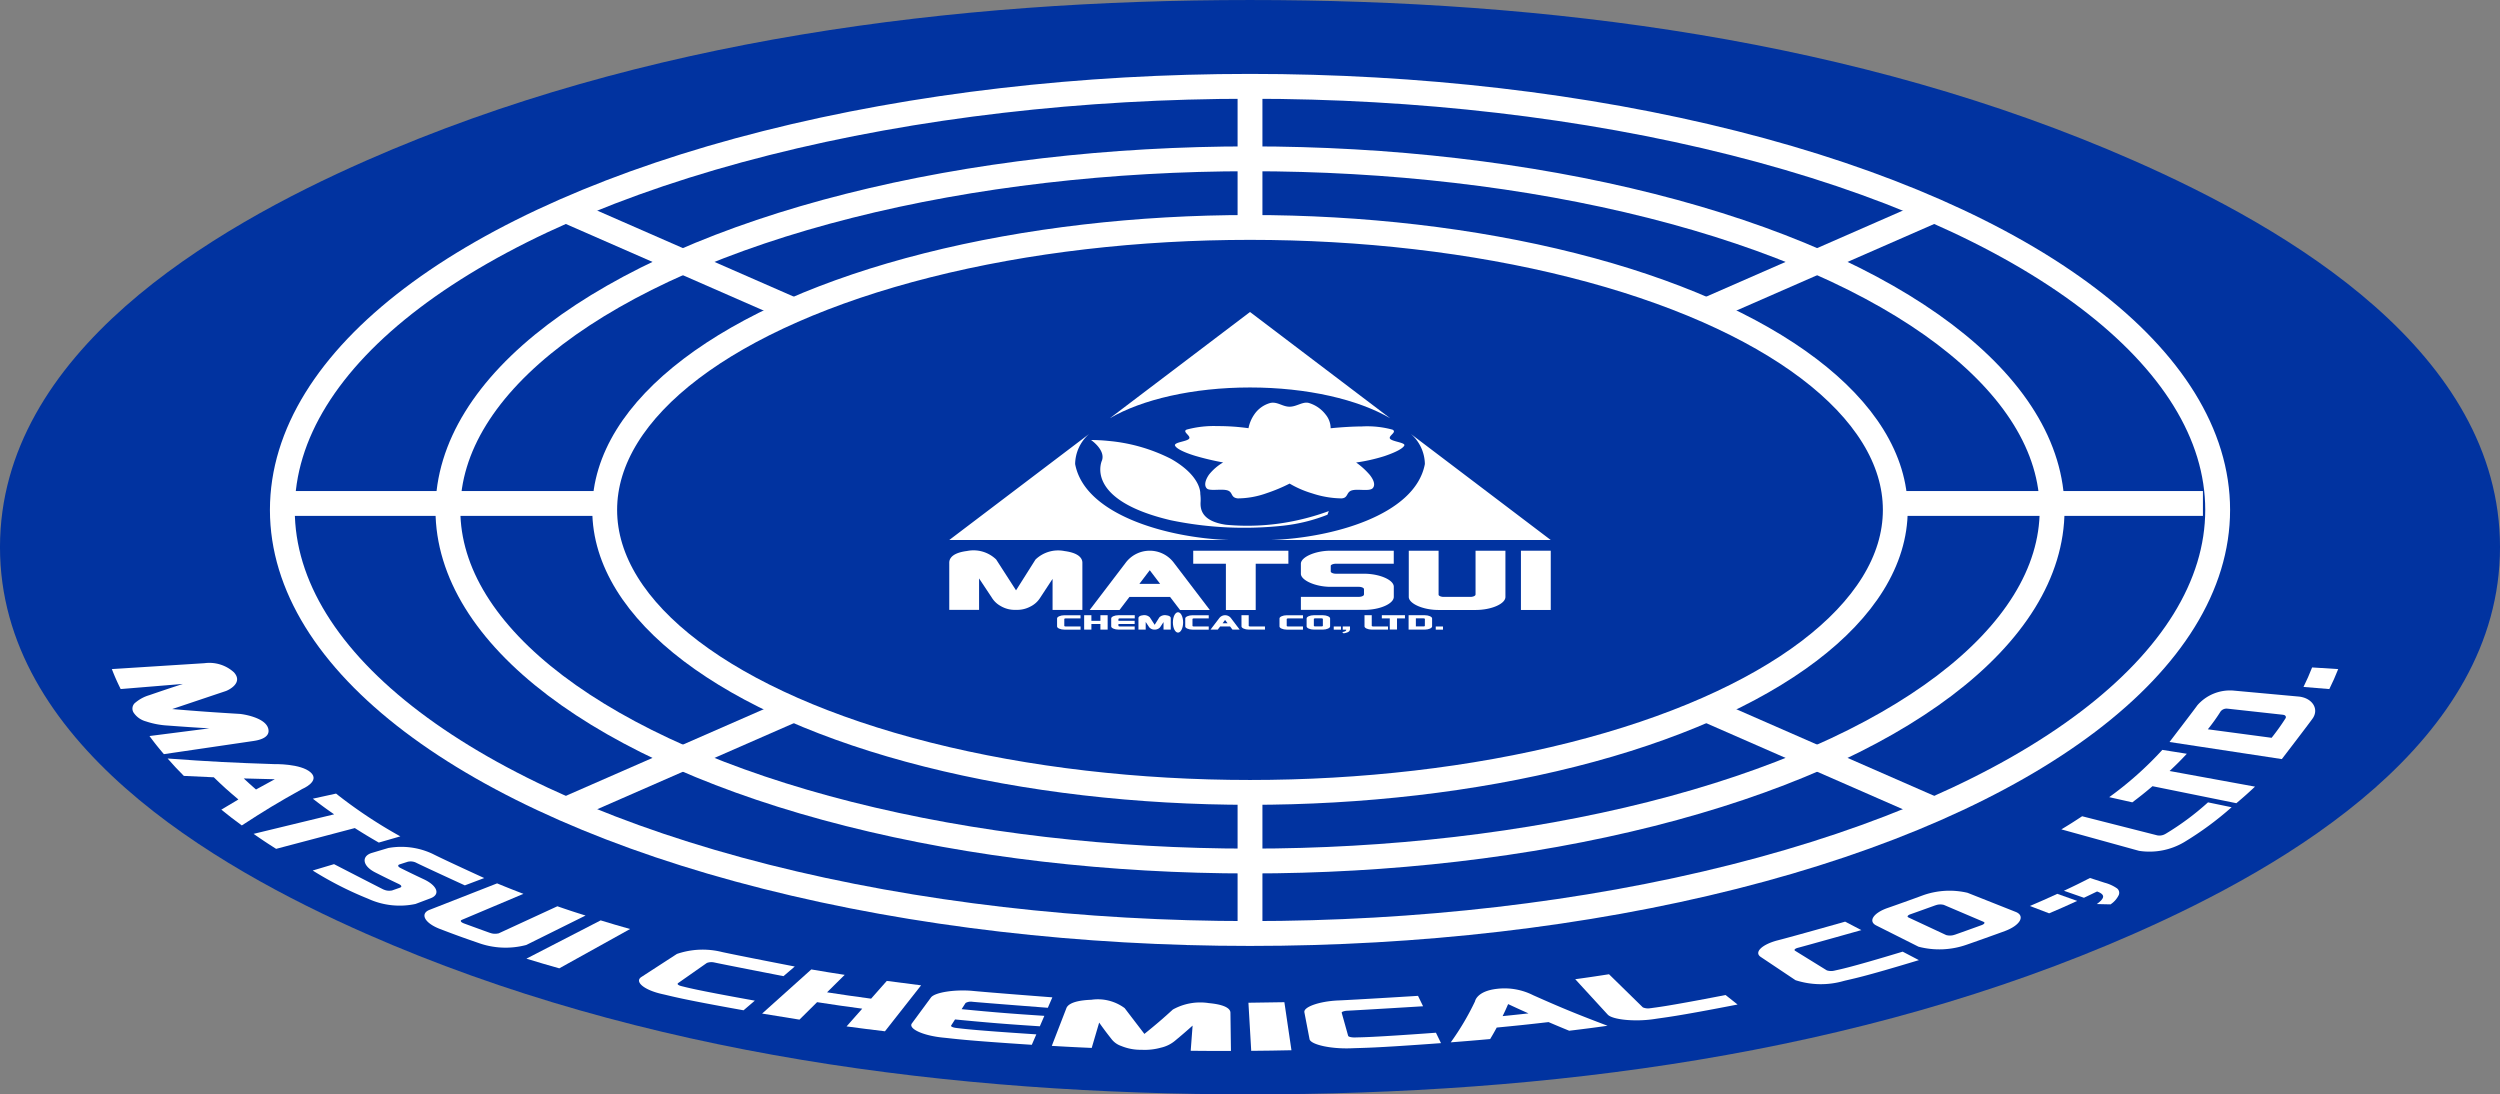 <svg xmlns="http://www.w3.org/2000/svg" width="201.251" height="88.097" viewBox="0 0 201.251 88.097">
  <rect x="0" y="0" width="201.251" height="88.097" fill="#808080" stroke="none"/>
  <g id="グループ_910" data-name="グループ 910" transform="translate(0)" opacity="0.996">
    <path id="パス_1446" data-name="パス 1446" d="M302.961,166.589c0,15.673-17.029,25.644-29.506,31.132-22.273,9.8-47.36,12.916-71.12,12.916s-48.852-3.121-71.12-12.916c-12.437-5.471-29.506-15.473-29.506-31.132s17.069-25.662,29.506-31.132c22.268-9.795,47.367-12.916,71.12-12.916s48.847,3.119,71.12,12.916C285.933,140.944,302.961,150.915,302.961,166.589Z" transform="translate(-101.71 -122.54)" fill="#0032a0"/>
    <ellipse id="楕円形_35" data-name="楕円形 35" cx="77.897" cy="34.099" rx="77.897" ry="34.099" transform="translate(22.729 6.95)" fill="none" stroke="#fff" stroke-miterlimit="10" stroke-width="2"/>
    <path id="パス_1447" data-name="パス 1447" d="M297.784,141.927v68.2" transform="translate(-197.158 -134.978)" fill="none" stroke="#fff" stroke-miterlimit="10" stroke-width="2"/>
    <path id="パス_1448" data-name="パス 1448" d="M190.456,209.611l110.162-48.223" transform="translate(-144.911 -144.451)" fill="none" stroke="#fff" stroke-miterlimit="10" stroke-width="2"/>
    <path id="パス_1449" data-name="パス 1449" d="M143.687,207.359H298.294" transform="translate(-120.958 -166.83)" fill="none" stroke="#fff" stroke-miterlimit="10" stroke-width="2"/>
    <path id="パス_1450" data-name="パス 1450" d="M190.456,161.388l110.162,48.223" transform="translate(-144.911 -144.451)" fill="none" stroke="#fff" stroke-miterlimit="10" stroke-width="2"/>
    <ellipse id="楕円形_36" data-name="楕円形 36" cx="51.947" cy="22.74" rx="51.947" ry="22.74" transform="translate(48.678 18.309)" fill="#0032a0" stroke="#fff" stroke-miterlimit="10" stroke-width="2"/>
    <g id="CSM-MCHEM-1" transform="translate(76.418 25.115)">
      <g id="グループ_904" data-name="グループ 904" transform="translate(0 0)">
        <path id="パス_1451" data-name="パス 1451" d="M312.357,202.288a3.272,3.272,0,0,1,1.137,2.428c-.781,4.156-7.582,5.955-12.356,6.115h22.487Z" transform="translate(-275.209 -192.477)" fill="#fff"/>
        <path id="パス_1452" data-name="パス 1452" d="M260.745,204.716a3.271,3.271,0,0,1,1.136-2.427l-11.267,8.542H273.1C268.327,210.672,261.525,208.869,260.745,204.716Z" transform="translate(-250.614 -192.477)" fill="#fff"/>
        <path id="パス_1453" data-name="パス 1453" d="M298.365,191.722l-11.279-8.552-11.279,8.551c2.568-1.5,6.664-2.474,11.279-2.474S295.8,190.22,298.365,191.722Z" transform="translate(-262.878 -183.17)" fill="#fff"/>
        <path id="パス_1454" data-name="パス 1454" d="M303.32,200.3c-.174-.235.6-.531.192-.733a7.75,7.75,0,0,0-2.454-.258c-1.3.012-2.521.148-2.521.148a1.758,1.758,0,0,0-.4-1.1,2.673,2.673,0,0,0-1.372-.942c-.484-.118-.968.306-1.533.306s-.968-.413-1.533-.306a2.293,2.293,0,0,0-1.318.942,2.9,2.9,0,0,0-.458,1.095h0a17.506,17.506,0,0,0-2.5-.17,8.326,8.326,0,0,0-2.471.28c-.406.165.365.5.191.733s-1.195.276-1.139.544c.106.279.848.6,1.639.84a21.774,21.774,0,0,0,2.238.529,4.082,4.082,0,0,0-1.144.99c-.331.489-.388.9-.155,1.115s1.195,0,1.652.146.23.583.829.643a6.988,6.988,0,0,0,2.331-.423,13.522,13.522,0,0,0,1.84-.769,8.03,8.03,0,0,0,1.8.783,7.791,7.791,0,0,0,2.375.409c.55-.029.372-.5.829-.642s1.337.084,1.651-.147c.289-.253.118-.7-.2-1.1a6.008,6.008,0,0,0-1.1-1,14.077,14.077,0,0,0,2.255-.507c.925-.31,1.517-.625,1.623-.863S303.5,200.534,303.32,200.3Z" transform="translate(-267.837 -190.096)" fill="#fff"/>
        <path id="パス_1455" data-name="パス 1455" d="M279.292,204.773a13.8,13.8,0,0,0-5.079-1.451,13.482,13.482,0,0,0-1.363-.07s1.167.792.882,1.638c0,0-1.524,3.159,5.533,4.821a29.153,29.153,0,0,0,9.089.433,13.649,13.649,0,0,0,3.528-.878l.107-.293a19.066,19.066,0,0,1-2.451.722,18.535,18.535,0,0,1-5.836.378c-1.933-.285-2.074-1.231-2.032-1.86a3.338,3.338,0,0,0-.027-.62S281.778,206.189,279.292,204.773Z" transform="translate(-261.438 -192.946)" fill="#fff"/>
      </g>
      <g id="グループ_905" data-name="グループ 905" transform="translate(0 19.216)">
        <path id="パス_1456" data-name="パス 1456" d="M257.553,221.325a2.628,2.628,0,0,1,2.347-.682c1.508.2,1.428.873,1.428,1v3.738h-2.4v-2.5l-.984,1.5a1.957,1.957,0,0,1-.815.736,2.258,2.258,0,0,1-1.141.257,2.227,2.227,0,0,1-1.251-.315,1.9,1.9,0,0,1-.705-.678l-1.02-1.537v2.53h-2.4v-3.738c0-.129-.08-.808,1.429-1a2.627,2.627,0,0,1,2.346.682c.062.094,1.6,2.485,1.6,2.485Z" transform="translate(-250.614 -220.612)" fill="#fff"/>
        <path id="パス_1457" data-name="パス 1457" d="M279.43,221.607a2.424,2.424,0,0,0-3.913,0l-2.878,3.778h2.4l.8-1.05h3.27l.8,1.05h2.4Zm-2.792,1.678.836-1.1.836,1.1Z" transform="translate(-261.336 -220.613)" fill="#fff"/>
        <path id="パス_1458" data-name="パス 1458" d="M296.537,220.614h-7.66v1.048h2.63v3.723h2.4v-3.723h2.631Z" transform="translate(-269.24 -220.613)" fill="#fff"/>
        <path id="パス_1459" data-name="パス 1459" d="M308.167,221.837c0-.088.188-.168.382-.173h4.692v-1.05h-5.087c-1.228,0-2.39.511-2.39,1.05v.808c0,.514,1.152,1.05,2.4,1.05h2.249a.072.072,0,0,0,.026,0c.207,0,.4.087.4.175,0,.006,0,.009.006.01v.436a.01.01,0,0,0-.007.011c0,.091-.2.175-.4.175a.057.057,0,0,0-.024,0h-4.649v1.05h5.079c1.289,0,2.4-.5,2.4-1.05v-.813c0-.566-1.178-1.05-2.4-1.05h-2.249a.079.079,0,0,0-.026,0c-.207,0-.4-.088-.4-.176a.011.011,0,0,0,0-.01v-.435S308.167,221.843,308.167,221.837Z" transform="translate(-277.461 -220.613)" fill="#fff"/>
        <path id="パス_1460" data-name="パス 1460" d="M328.06,220.614v3.532a.01.01,0,0,0-.007.011c0,.09-.2.175-.4.175a.059.059,0,0,0-.023,0h-2.119a.062.062,0,0,0-.026,0c-.207,0-.4-.088-.4-.176a.011.011,0,0,0,0-.01v-3.532h-2.4v3.721c0,.532,1.131,1.05,2.4,1.05h2.98c1.264,0,2.4-.49,2.4-1.05v-3.721Z" transform="translate(-285.696 -220.613)" fill="#fff"/>
        <path id="パス_1461" data-name="パス 1461" d="M340.281,220.614v4.771h2.4v-4.771Z" transform="translate(-294.263 -220.613)" fill="#fff"/>
      </g>
      <g id="グループ_908" data-name="グループ 908" transform="translate(8.674 24.17)">
        <g id="グループ_906" data-name="グループ 906">
          <path id="パス_1462" data-name="パス 1462" d="M268.1,231.034v0c0-.021.046-.041.093-.042h1.213v-.255H268.1c-.3,0-.581.124-.581.255v.649c0,.129.275.255.583.255h1.307v-.255H268.2c-.05,0-.1-.022-.1-.043v-.561Z" transform="translate(-267.516 -230.494)" fill="#fff"/>
          <path id="パス_1463" data-name="パス 1463" d="M276.608,231.031c0-.021.046-.041.093-.042h1.213v-.255H276.6c-.3,0-.581.124-.581.255v.649c0,.129.275.255.583.255h1.307v-.255h-1.209c-.05,0-.1-.022-.1-.043v-.154h1.307v-.255h-1.307v-.155Z" transform="translate(-271.658 -230.494)" fill="#fff"/>
          <path id="パス_1464" data-name="パス 1464" d="M273.078,230.734v.452h-.725v-.452h-.583v1.159h.583v-.452h.725v.452h.583v-1.159Z" transform="translate(-269.587 -230.494)" fill="#fff"/>
          <path id="パス_1465" data-name="パス 1465" d="M281.964,230.907a.64.64,0,0,1,.571-.166c.367.048.347.212.347.244v.908H282.3v-.607l-.239.365a.471.471,0,0,1-.2.179.547.547,0,0,1-.277.062.54.54,0,0,1-.3-.076.465.465,0,0,1-.171-.165l-.248-.374v.615h-.583v-.908c0-.031-.02-.2.347-.244a.64.64,0,0,1,.57.166l.389.6Z" transform="translate(-273.728 -230.494)" fill="#fff"/>
          <ellipse id="楕円形_37" data-name="楕円形 37" cx="0.412" cy="0.82" rx="0.412" ry="0.82" transform="translate(9.326)" fill="#fff"/>
          <path id="パス_1466" data-name="パス 1466" d="M288.212,231.034v0c0-.021.046-.041.092-.042h1.214v-.255h-1.31c-.3,0-.581.124-.581.255v.649c0,.129.275.255.583.255h1.308v-.255H288.31c-.05,0-.1-.022-.1-.043v-.561Z" transform="translate(-277.307 -230.494)" fill="#fff"/>
          <path id="パス_1467" data-name="パス 1467" d="M293.242,230.975a.59.59,0,0,0-.951,0l-.7.918h.583l.194-.255h.795l.194.255h.582Zm-.679.408.2-.267.2.267Z" transform="translate(-279.236 -230.494)" fill="#fff"/>
          <path id="パス_1468" data-name="パス 1468" d="M296.45,231.638c0,.129.275.255.583.255h1.307v-.255h-1.209c-.051,0-.1-.022-.1-.043v-.861h-.583Z" transform="translate(-281.601 -230.494)" fill="#fff"/>
        </g>
        <g id="グループ_907" data-name="グループ 907" transform="translate(17.908 0.24)">
          <path id="パス_1469" data-name="パス 1469" d="M302.993,231.034v0c0-.021.046-.041.093-.042H304.3v-.255h-1.309c-.3,0-.581.124-.581.255v.649c0,.129.275.255.583.255H304.3v-.255h-1.209c-.05,0-.1-.022-.1-.043v-.561Z" transform="translate(-302.41 -230.734)" fill="#fff"/>
          <path id="パス_1470" data-name="パス 1470" d="M307.972,230.734h-.727c-.3,0-.581.124-.581.255v.649c0,.129.275.255.583.255h.727c.3,0,.581-.124.581-.255v-.649C308.555,230.86,308.28,230.734,307.972,230.734Zm0,.86,0,0c0,.022-.046.041-.093.042h-.532c-.05,0-.1-.022-.1-.043v-.564c0-.021.046-.041.093-.042h.532c.05,0,.1.022.1.043l0,0Z" transform="translate(-304.481 -230.734)" fill="#fff"/>
          <path id="パス_1471" data-name="パス 1471" d="M310.918,232.5v.255h.583V232.5Z" transform="translate(-306.552 -231.592)" fill="#fff"/>
          <path id="パス_1472" data-name="パス 1472" d="M312.289,232.5v.255h.283a.145.145,0,0,1-.079.122.724.724,0,0,1-.25.07l.113.105a1.338,1.338,0,0,0,.308-.08.364.364,0,0,0,.165-.114.308.308,0,0,0,.043-.174V232.5Z" transform="translate(-307.197 -231.592)" fill="#fff"/>
          <path id="パス_1473" data-name="パス 1473" d="M315.746,231.638c0,.129.275.255.583.255h1.308v-.255h-1.209c-.05,0-.1-.022-.1-.043v-.861h-.583Z" transform="translate(-308.902 -230.734)" fill="#fff"/>
          <path id="パス_1474" data-name="パス 1474" d="M320.325,230.734h-1.862v.255h.639v.9h.583v-.9h.639Z" transform="translate(-310.225 -230.734)" fill="#fff"/>
          <path id="パス_1475" data-name="パス 1475" d="M323.969,230.734h-1.308v1.159h1.31c.3,0,.581-.124.581-.255v-.649C324.552,230.86,324.277,230.734,323.969,230.734Zm0,.86,0,0c0,.022-.046.041-.092.042h-.631v-.649h.626c.05,0,.1.022.1.043l0,0Z" transform="translate(-312.268 -230.734)" fill="#fff"/>
          <path id="パス_1476" data-name="パス 1476" d="M327.5,232.5h-.583v.255h.583Z" transform="translate(-314.339 -231.592)" fill="#fff"/>
        </g>
      </g>
    </g>
    <g id="グループ_909" data-name="グループ 909" transform="translate(9.002 53.373)">
      <g id="CLT-MCHEM-SEN" transform="translate(0 0)">
        <path id="パス_1477" data-name="パス 1477" d="M129.554,230.637c.206.014,2,.269,2.276,1.142s-1.031,1.016-1.277,1.052l-7.112,1.045c-.489-.575-.721-.866-1.16-1.458l4.816-.617c-1.331-.081-2-.126-3.331-.226a6.7,6.7,0,0,1-1.774-.337,1.724,1.724,0,0,1-.962-.667.606.606,0,0,1,.145-.865,3.039,3.039,0,0,1,1.089-.576c1.074-.37,1.616-.551,2.708-.906l-5.01.412c-.311-.634-.454-.956-.711-1.608l7.461-.474a2.94,2.94,0,0,1,2.366.734c.795.872-.488,1.455-.652,1.509s-4.318,1.45-4.318,1.45C126.29,230.428,127.38,230.506,129.554,230.637Z" transform="translate(-119.25 -226.54)" fill="#fff"/>
        <path id="パス_1478" data-name="パス 1478" d="M138.841,243.972s1.474-.616.677-1.334-2.9-.666-2.9-.666c-3.424-.113-5.15-.2-8.616-.453.5.569.761.849,1.307,1.4l0,0c.967.051,1.449.073,2.413.113.75.729,1.147,1.085,1.979,1.783-.557.326-.832.49-1.374.822l0,0c.638.516.968.77,1.649,1.27C135.831,245.7,136.8,245.109,138.841,243.972Zm-4.71-.848c1,.031,1.5.044,2.5.064-.613.327-.916.492-1.513.826C134.714,243.662,134.516,243.484,134.132,243.124Z" transform="translate(-123.512 -233.832)" fill="#fff"/>
        <path id="パス_1479" data-name="パス 1479" d="M153.3,250.464a38.236,38.236,0,0,1-5.176-3.444l-1.87.411c.663.513,1.006.765,1.716,1.259l-6.485,1.572c.706.492,1.069.733,1.815,1.207l6.334-1.673c.751.477,1.137.71,1.931,1.168Z" transform="translate(-130.074 -236.509)" fill="#fff"/>
        <path id="パス_1480" data-name="パス 1480" d="M158.461,256.55a1,1,0,0,1,.585.068c.591.3,3.959,1.843,3.959,1.843l1.561-.59s-3.206-1.462-4.17-1.954a5.925,5.925,0,0,0-3.552-.465l-1.322.395c-.84.251-.792,1.029.256,1.565,1.006.514,1.708.844,1.931.949,0,0,.006.006.018.012.181.086.217.212.082.259-.01,0-.011.006-.01.008l-.669.235a.052.052,0,0,0-.023,0,1.065,1.065,0,0,1-.627-.074.069.069,0,0,0-.025-.008c-.276-.131-3.98-2.041-3.98-2.041l-1.718.513a28.305,28.305,0,0,0,4.469,2.275,6.08,6.08,0,0,0,3.809.417l1.208-.456c.841-.317.508-1.041-.542-1.531-.8-.374-1.517-.727-1.9-.919,0,0,0-.007-.017-.013-.171-.086-.19-.212-.051-.257.01,0,.013-.006.012-.007l.692-.223A.055.055,0,0,0,158.461,256.55Z" transform="translate(-134.587 -240.561)" fill="#fff"/>
        <path id="パス_1481" data-name="パス 1481" d="M178.989,262.956l-4.732,2.183a.042.042,0,0,0-.022,0,1.138,1.138,0,0,1-.642-.033.093.093,0,0,0-.027-.007c-.5-.177-1.656-.6-2.122-.771,0,0-.007-.006-.021-.011-.2-.077-.271-.2-.148-.254.008,0,.01-.006.01-.008l4.972-2.1c-.862-.329-1.287-.5-2.12-.842l-5.435,2.129c-.778.3-.436,1.056.839,1.543s1.735.654,3.055,1.11a6.484,6.484,0,0,0,3.889.177l4.774-2.37C180.339,263.417,179.884,263.266,178.989,262.956Z" transform="translate(-143.122 -243.374)" fill="#fff"/>
        <path id="パス_1482" data-name="パス 1482" d="M190.258,266.907l-5.977,3.083c1.045.32,1.575.476,2.646.779l5.7-3.166C191.665,267.332,191.192,267.193,190.258,266.907Z" transform="translate(-150.907 -246.19)" fill="#fff"/>
        <path id="パス_1483" data-name="パス 1483" d="M207.4,272.589a.031.031,0,0,0,.017-.007,1.052,1.052,0,0,1,.592-.032c.8.173,5.564,1.1,5.564,1.1l.907-.776s-4.537-.877-5.843-1.164a6.407,6.407,0,0,0-3.644.151l-2.862,1.857c-.571.371.193,1.048,1.7,1.38.833.184,1.3.364,6.527,1.3l.907-.776c-5.078-.91-5.566-1.093-5.873-1.16a.07.07,0,0,0-.027-.009c-.241-.052-.378-.164-.289-.226.006,0,.007-.007,0-.009Z" transform="translate(-159.503 -248.442)" fill="#fff"/>
        <path id="パス_1484" data-name="パス 1484" d="M249.032,278.9a.854.854,0,0,1,.548-.092c.88.083,6.065.483,6.065.483l.364-.841s-4.933-.376-6.374-.515-3.087.108-3.4.529l-1.535,2.085c-.306.416.868.985,2.533,1.146.92.089,1.485.208,7.121.575l.364-.84c-5.478-.357-6.062-.477-6.4-.509a.119.119,0,0,0-.032-.006c-.266-.025-.47-.118-.425-.187,0,0,0-.007,0-.008l.314-.49c2.708.262,4.076.373,6.826.551l.364-.841c-2.683-.175-4.018-.282-6.66-.538l.316-.493A.018.018,0,0,0,249.032,278.9Z" transform="translate(-180.296 -251.537)" fill="#fff"/>
        <path id="パス_1485" data-name="パス 1485" d="M231.291,275.528l-1.263,1.429c-1.429-.192-2.138-.294-3.546-.511l1.42-1.406c-1.082-.167-1.62-.254-2.688-.436l-3.96,3.553c1.194.2,1.8.3,3.007.488l1.419-1.406c1.443.222,2.17.327,3.634.524l-1.262,1.428c1.23.165,1.848.243,3.091.392l2.909-3.7C232.943,275.746,232.39,275.676,231.291,275.528Z" transform="translate(-168.906 -249.937)" fill="#fff"/>
        <path id="パス_1486" data-name="パス 1486" d="M276.438,280.148a4.532,4.532,0,0,1,2.9-.517c1.816.169,1.735.712,1.736.817.016,1.214.025,1.821.041,3.034-1.3,0-1.945,0-3.24-.015.061-.81.092-1.216.153-2.026-.539.482-.818.723-1.392,1.2a2.684,2.684,0,0,1-1.161.577,4.865,4.865,0,0,1-1.568.17,4.07,4.07,0,0,1-1.627-.307,1.651,1.651,0,0,1-.8-.582c-.409-.517-.6-.776-.974-1.3l-.6,2.04c-1.288-.057-1.931-.09-3.213-.165l1.161-3c.04-.1.161-.646,2.022-.712a3.625,3.625,0,0,1,2.684.673c.057.079,1.587,2.075,1.587,2.075C275.11,281.333,275.568,280.939,276.438,280.148Z" transform="translate(-191.025 -252.253)" fill="#fff"/>
        <path id="パス_1487" data-name="パス 1487" d="M297.537,279.786c.09,1.549.135,2.323.225,3.872,1.3-.011,1.944-.021,3.238-.049l-.569-3.867C299.274,279.767,298.7,279.775,297.537,279.786Z" transform="translate(-206.04 -252.438)" fill="#fff"/>
        <path id="パス_1488" data-name="パス 1488" d="M309.32,280.115a.007.007,0,0,0,0-.009c-.02-.071.193-.145.431-.16.9-.04,6.118-.359,6.118-.359l-.407-.838s-4.962.308-6.437.371-2.795.516-2.711.952l.415,2.162c.083.431,1.688.807,3.391.735.941-.04,1.574,0,7.191-.414l-.407-.838c-5.459.4-6.111.364-6.457.38a.191.191,0,0,0-.035,0c-.271.012-.545-.048-.565-.119a.011.011,0,0,0-.009-.008Z" transform="translate(-210.313 -251.955)" fill="#fff"/>
        <path id="パス_1489" data-name="パス 1489" d="M335.907,278.13a5.108,5.108,0,0,0-2.875-.518c-1.68.177-1.806,1.012-1.806,1.012a21.152,21.152,0,0,1-1.953,3.3c1.27-.1,1.9-.15,3.163-.264h.009c.222-.371.328-.556.529-.926,1.679-.161,2.514-.248,4.172-.44.655.28.987.419,1.661.695h.009c1.238-.149,1.854-.228,3.079-.4C339.384,279.639,338.186,279.145,335.907,278.13Zm-2.458,1.682c.188-.387.277-.58.443-.967.646.3.974.451,1.639.748C334.7,279.685,334.285,279.729,333.449,279.813Z" transform="translate(-221.489 -251.388)" fill="#fff"/>
        <path id="パス_1490" data-name="パス 1490" d="M351.414,278.61c.374.407,2.183.6,3.78.353.883-.138,1.519-.164,6.673-1.165l-.965-.765c-5.009.973-5.662,1-5.986,1.055a.147.147,0,0,0-.034,0,1.061,1.061,0,0,1-.628-.055.024.024,0,0,0-.014-.007l-2.722-2.665c-1.08.168-1.624.249-2.719.4Z" transform="translate(-230.994 -250.307)" fill="#fff"/>
        <path id="パス_1491" data-name="パス 1491" d="M380.469,269.45s0-.005-.007-.009c-.1-.06.012-.166.21-.221.768-.2,5.134-1.431,5.134-1.431l-1.307-.681s-4.145,1.178-5.41,1.5-1.951.961-1.387,1.339l2.8,1.873a6.641,6.641,0,0,0,3.893.06c.807-.2,1.422-.274,6.043-1.674l-1.307-.682c-4.492,1.362-5.121,1.435-5.417,1.511a.112.112,0,0,0-.032.005,1.141,1.141,0,0,1-.644-.006.031.031,0,0,0-.017-.006Z" transform="translate(-244.967 -246.288)" fill="#fff"/>
        <path id="パス_1492" data-name="パス 1492" d="M399.407,262.639c-.573.216-2.329.843-2.753.987-1.152.394-1.623,1.074-.937,1.418l3.4,1.708a6.627,6.627,0,0,0,3.89-.166c.486-.166,2.328-.822,3.08-1.1,1.241-.468,1.635-1.226.852-1.536l-3.878-1.538A6.364,6.364,0,0,0,399.407,262.639Zm4.947,2.11s0,.005.011.008c.123.053.05.17-.135.245-.44.164-2.007.723-2.175.781a.128.128,0,0,0-.031.008,1.134,1.134,0,0,1-.643.032.038.038,0,0,0-.019,0l-3.057-1.427s0-.005-.01-.009c-.117-.055-.043-.166.136-.234.221-.076,1.821-.65,2.044-.732a.131.131,0,0,0,.028-.007,1.075,1.075,0,0,1,.617-.035.047.047,0,0,0,.019,0Z" transform="translate(-253.678 -243.915)" fill="#fff"/>
        <path id="パス_1493" data-name="パス 1493" d="M421.663,264.315l-1.551-.593c.9-.382,1.343-.577,2.21-.977l1.6.57C423.038,263.723,422.585,263.923,421.663,264.315Z" transform="translate(-265.709 -244.164)" fill="#fff"/>
        <path id="パス_1494" data-name="パス 1494" d="M425.45,261.289c.859-.4,1.28-.609,2.1-1.029l1.194.386a3.164,3.164,0,0,1,.982.45.451.451,0,0,1,.134.55,1.878,1.878,0,0,1-.657.739c-.443-.009-.665-.014-1.105-.026.345-.248.512-.451.509-.606s-.166-.29-.487-.406c-.418.2-.63.305-1.056.506Z" transform="translate(-268.307 -242.955)" fill="#fff"/>
        <path id="パス_1495" data-name="パス 1495" d="M431.314,252.3a5.484,5.484,0,0,0,3.632-.7,25.931,25.931,0,0,0,3.819-2.81l-1.9-.393a21.763,21.763,0,0,1-3.411,2.532.064.064,0,0,0-.024.011.922.922,0,0,1-.6.12.047.047,0,0,0-.022,0l-6.076-1.545c-.651.431-.985.642-1.672,1.057Z" transform="translate(-268.122 -237.18)" fill="#fff"/>
        <path id="パス_1496" data-name="パス 1496" d="M436.836,240.164a27.988,27.988,0,0,1-4.276,3.806l1.86.418c.674-.509,1-.768,1.624-1.3l6.752,1.369c.622-.525.922-.792,1.5-1.334l-6.876-1.258c.58-.545.858-.823,1.387-1.387Z" transform="translate(-271.769 -233.172)" fill="#fff"/>
        <path id="パス_1497" data-name="パス 1497" d="M444.254,232.038c-.117.182-2.239,2.952-2.239,2.952l9.042,1.376s2.347-3.058,2.507-3.308c.5-.779-.1-1.63-1.162-1.727l-5.265-.482A3.491,3.491,0,0,0,444.254,232.038Zm6.9.76s.009,0,.02.006c.171.018.253.152.185.273a17.968,17.968,0,0,1-1.125,1.575l-5.133-.685a14.889,14.889,0,0,0,1.039-1.453.03.03,0,0,0,.015-.014.606.606,0,0,1,.494-.195.049.049,0,0,0,.022,0Z" transform="translate(-276.371 -228.632)" fill="#fff"/>
        <path id="パス_1498" data-name="パス 1498" d="M465.111,228.974l-2.079-.171c.3-.62.443-.934.694-1.57l2.1.133C465.565,228.018,465.422,228.339,465.111,228.974Z" transform="translate(-286.602 -226.877)" fill="#fff"/>
      </g>
    </g>
    <ellipse id="楕円形_38" data-name="楕円形 38" cx="64.569" cy="28.265" rx="64.569" ry="28.265" transform="translate(36.057 12.784)" fill="none" stroke="#fff" stroke-miterlimit="10" stroke-width="2"/>
  </g>
</svg>
